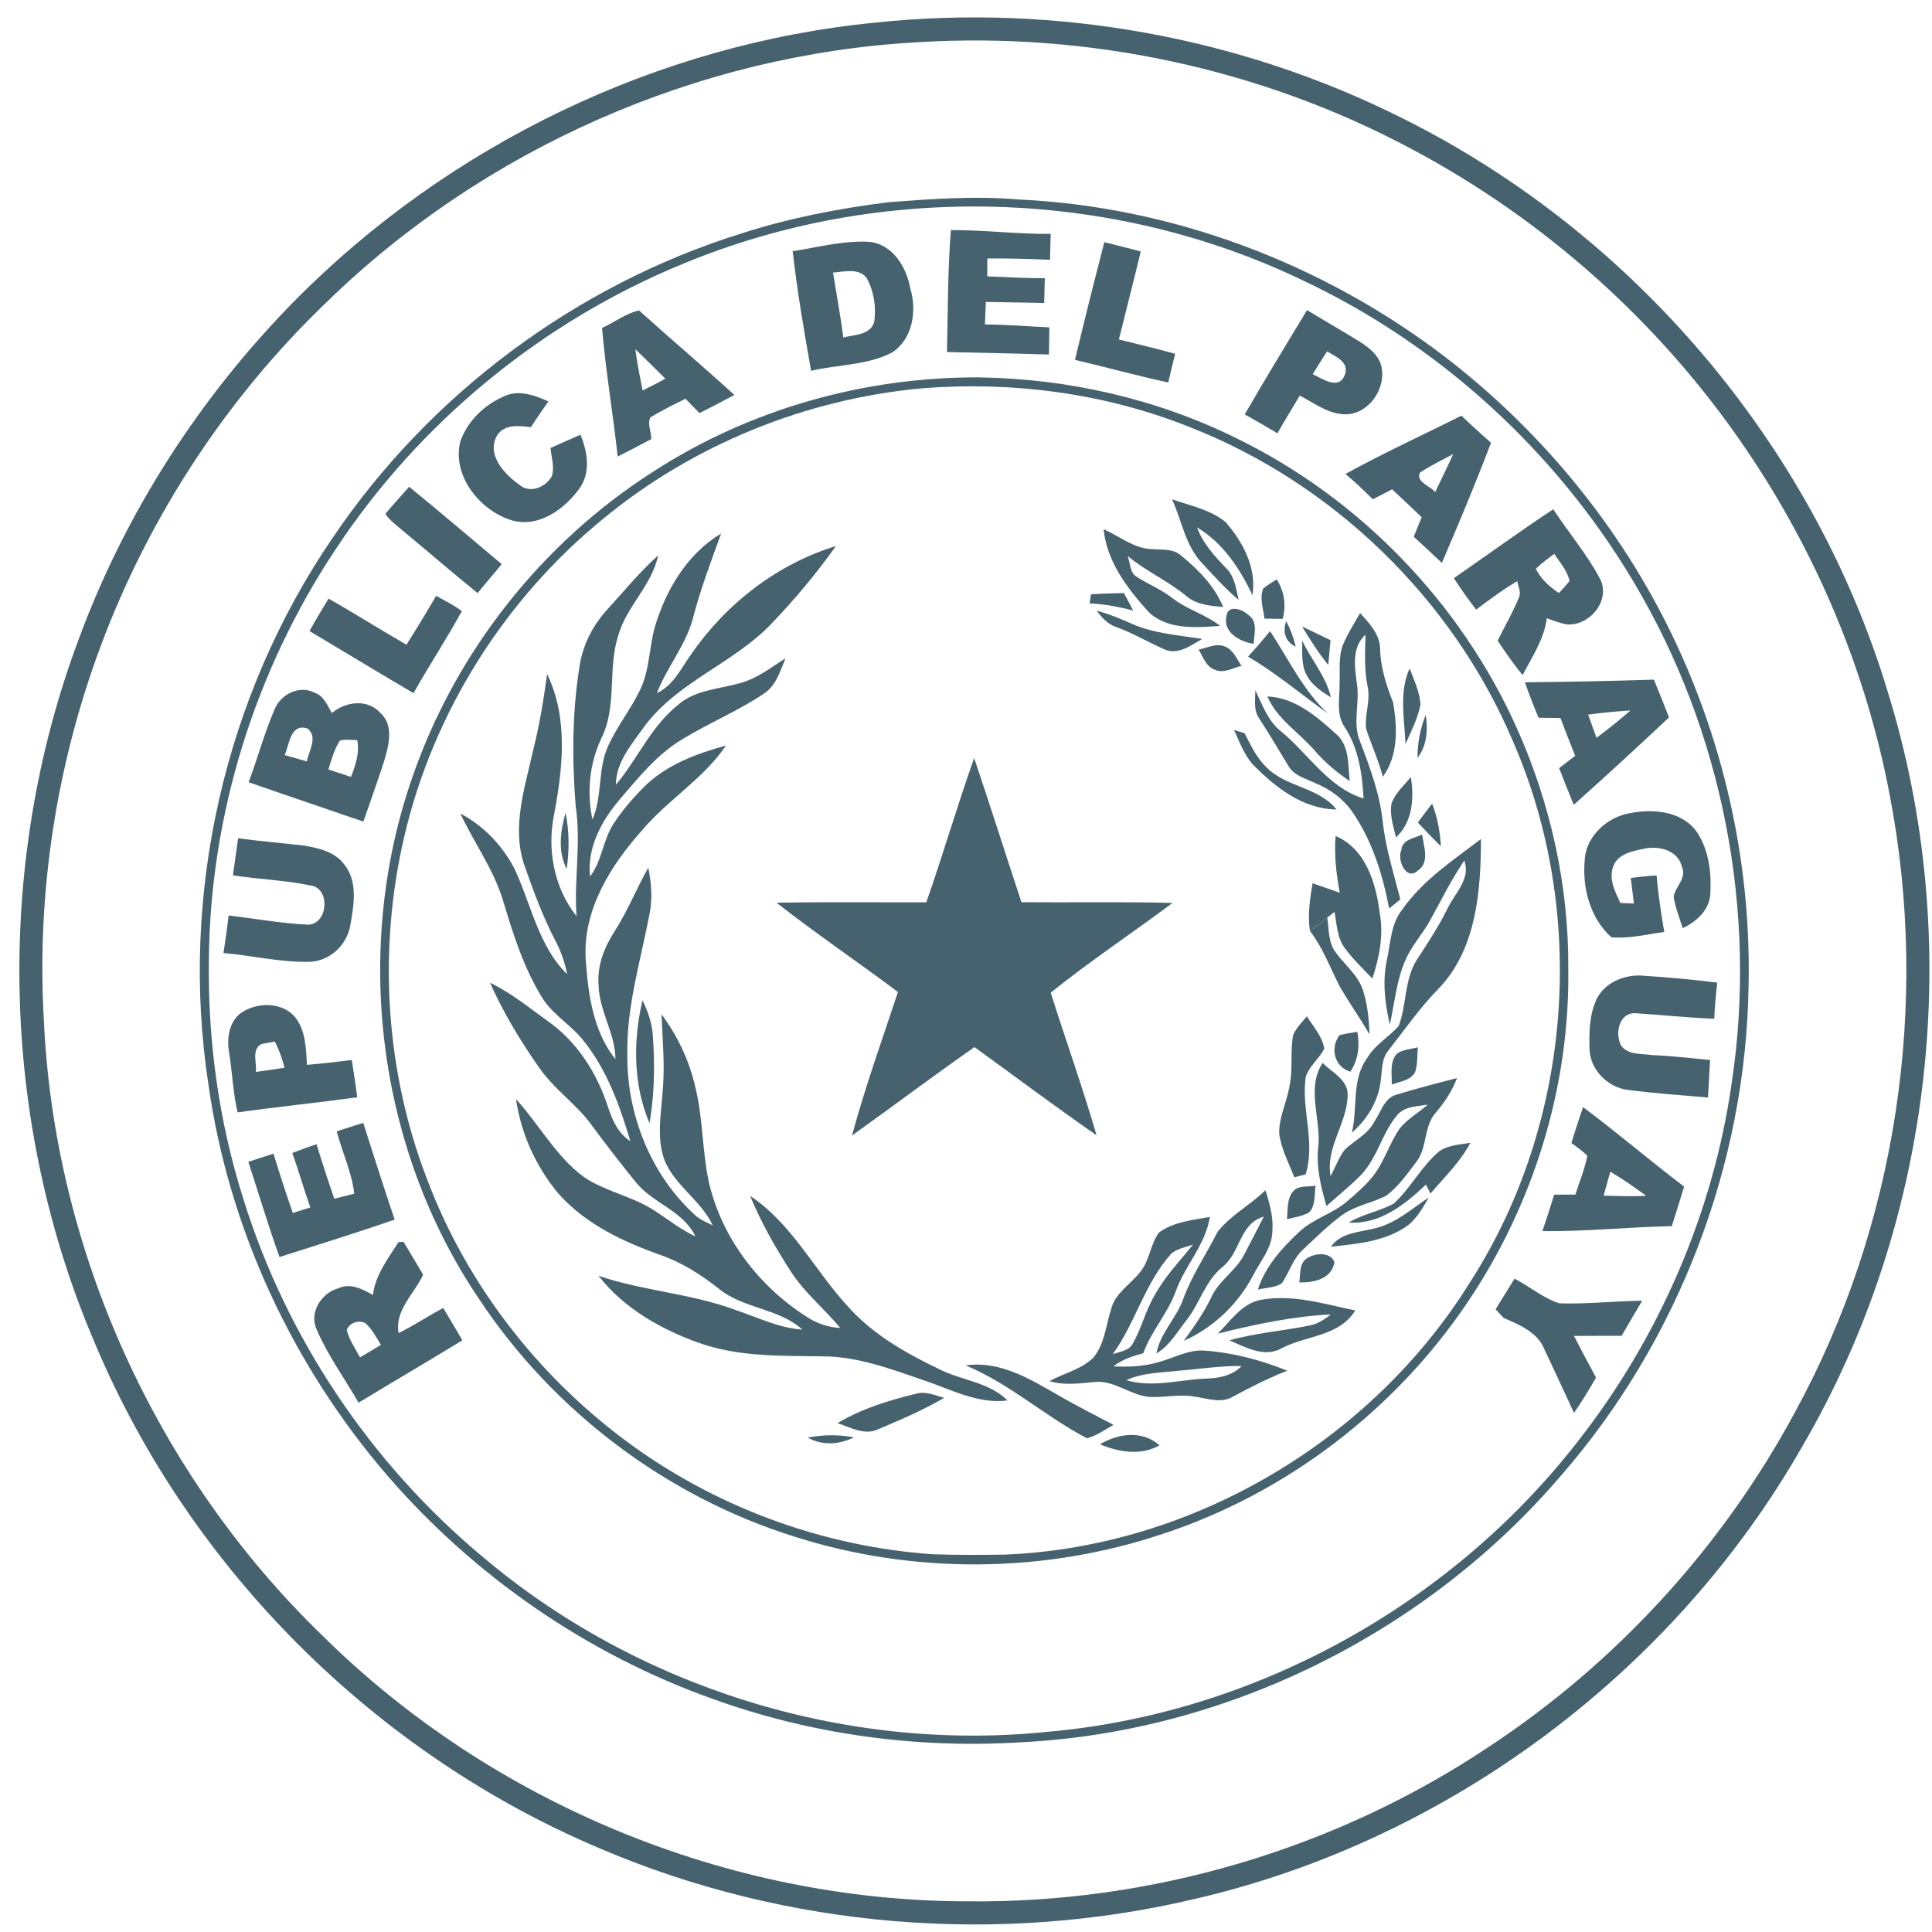 <svg width="92" height="92" viewBox="0 0 92 92" fill="none" xmlns="http://www.w3.org/2000/svg">
<path fill-rule="evenodd" clip-rule="evenodd" d="M41.686 1.076C50.279 0.17 59.118 1.767 66.837 5.659C77.778 11.121 86.332 21.177 89.877 32.891C93.575 44.759 92.1 58.133 85.825 68.875C79.699 79.608 69.001 87.61 56.961 90.41C47.59 92.643 37.511 91.826 28.641 88.052C17.943 83.56 9.122 74.8 4.584 64.118C0.017 53.571 -0.289 41.262 3.727 30.496C5.949 24.438 9.521 18.901 14.045 14.308C21.377 6.899 31.301 2.091 41.686 1.076ZM43.694 2.012C33.232 2.585 23.047 7.085 15.546 14.395C10.789 18.954 7.092 24.607 4.79 30.778C2.685 36.432 1.741 42.519 2.087 48.544C2.574 59.519 7.434 70.211 15.32 77.853C23.395 85.861 34.674 90.53 46.05 90.538C54.833 90.647 63.633 88.046 70.934 83.157C76.982 79.164 82.02 73.657 85.459 67.276C90.321 58.398 91.901 47.815 89.991 37.885C88.871 31.943 86.474 26.252 83.058 21.264C79.028 15.36 73.543 10.459 67.233 7.104C60.058 3.26 51.808 1.508 43.694 2.012ZM59.272 19.732C60.239 18.065 61.24 16.416 62.24 14.766C63.075 15.275 63.922 15.759 64.752 16.273C65.231 16.577 65.751 16.989 65.804 17.599C65.954 18.664 65.03 19.848 63.904 19.72C63.156 19.655 62.542 19.166 61.892 18.84C61.538 19.436 61.172 20.028 60.832 20.633C60.314 20.33 59.797 20.023 59.272 19.732ZM63.193 16.732C62.959 17.09 62.737 17.455 62.51 17.817C62.962 18.034 63.742 18.587 64.027 17.874C64.293 17.26 63.612 16.98 63.193 16.732ZM24.046 18.853C24.732 18.551 25.474 18.832 26.114 19.114C25.831 19.519 25.549 19.924 25.282 20.342C24.716 20.277 24.035 20.178 23.671 20.733C23.15 21.649 24.013 22.575 24.72 23.075C25.221 23.525 25.989 23.207 26.279 22.672C26.418 22.234 26.256 21.776 26.213 21.334C26.688 21.122 27.162 20.909 27.64 20.702C27.976 21.49 28.13 22.473 27.622 23.223C26.884 24.26 25.589 25.204 24.26 24.742C22.796 24.24 21.517 22.617 21.922 21.018C22.265 20.036 23.095 19.248 24.046 18.853ZM64.072 22.57C65.873 21.572 67.751 20.721 69.589 19.794C70.051 20.234 70.521 20.666 71.001 21.081C70.274 23.01 69.469 24.91 68.661 26.805C68.217 26.385 67.772 25.97 67.322 25.559C67.443 25.247 67.573 24.939 67.701 24.631C67.235 24.181 66.758 23.745 66.29 23.3C65.984 23.462 65.679 23.622 65.369 23.774C64.953 23.356 64.522 22.951 64.072 22.57ZM67.614 22.506C67.409 22.953 68.102 23.136 68.343 23.429C68.627 22.828 68.928 22.234 69.198 21.626C68.663 21.908 68.12 22.175 67.614 22.506ZM18.352 24.469C18.717 24.027 19.107 23.61 19.485 23.18C20.97 24.392 22.427 25.636 23.893 26.866C23.509 27.323 23.122 27.779 22.743 28.244C21.448 27.192 20.186 26.098 18.9 25.036C18.701 24.864 18.492 24.696 18.352 24.469ZM69.233 27.53C70.811 26.44 72.363 25.308 73.965 24.25C74.688 25.36 75.562 26.375 76.184 27.548C76.727 28.578 75.705 29.808 74.624 29.735C74.287 29.678 73.971 29.554 73.657 29.438C73.532 30.436 72.958 31.274 72.508 32.145C72.073 31.628 71.694 31.069 71.317 30.51C71.655 29.816 72.052 29.147 72.338 28.43C72.444 28.18 72.285 27.921 72.251 27.674C71.564 28.075 70.928 28.555 70.292 29.029C69.915 28.547 69.563 28.044 69.233 27.53ZM73.134 27.085C73.373 27.573 73.787 27.939 74.23 28.241C74.413 28.059 74.583 27.866 74.741 27.662C74.63 27.169 74.283 26.787 74.014 26.377C73.71 26.598 73.402 26.819 73.134 27.085ZM20.766 28.375C21.181 28.602 21.61 28.814 21.993 29.098C21.27 30.425 20.433 31.688 19.692 33.007C18.035 32.034 16.389 31.037 14.74 30.05C15.024 29.524 15.338 29.015 15.646 28.505C16.896 29.213 18.109 29.986 19.355 30.701C19.84 29.935 20.312 29.159 20.766 28.375ZM72.616 32.49C74.664 32.471 76.71 32.429 78.758 32.364C79.002 32.962 79.247 33.56 79.474 34.166C77.977 35.568 76.471 36.963 74.938 38.325C74.701 37.743 74.472 37.16 74.243 36.578C74.496 36.38 74.751 36.185 75.008 35.991C74.775 35.391 74.531 34.798 74.311 34.194C73.961 34.188 73.613 34.185 73.264 34.177C73.033 33.62 72.808 33.061 72.616 32.49ZM75.624 34.029C75.754 34.398 75.888 34.765 76.024 35.132C76.579 34.722 77.117 34.291 77.636 33.833C76.964 33.873 76.293 33.938 75.624 34.029ZM13.079 33.772C13.369 33.057 14.256 32.612 14.973 32.984C15.419 33.124 15.587 33.592 15.802 33.956C16.452 33.41 17.481 33.262 18.103 33.938C18.796 34.565 18.498 35.543 18.271 36.313C17.964 37.255 17.625 38.187 17.305 39.123C16.675 38.91 16.045 38.698 15.415 38.477C14.223 38.072 13.032 37.663 11.841 37.249C12.273 36.096 12.589 34.901 13.079 33.772ZM13.557 35.956C13.907 36.056 14.258 36.157 14.611 36.256C14.702 35.752 15.162 35.1 14.637 34.688C13.828 34.435 13.786 35.436 13.557 35.956ZM16.183 35.267C15.917 35.687 15.784 36.169 15.639 36.641C15.996 36.761 16.353 36.882 16.714 36.998C16.928 36.439 17.133 35.853 17.009 35.245C16.736 35.241 16.452 35.191 16.183 35.267ZM75.383 52.718C77.016 53.942 78.57 55.268 80.195 56.506C80.009 57.137 79.806 57.762 79.608 58.389C77.553 58.425 75.505 58.654 73.449 58.623C73.637 58.046 73.834 57.473 74.005 56.891C74.342 56.887 74.68 56.883 75.018 56.885C75.211 56.271 75.462 55.674 75.588 55.04C75.365 54.8 75.087 54.626 74.83 54.429C75 53.856 75.193 53.287 75.383 52.718ZM76.68 55.795C76.575 56.174 76.471 56.555 76.364 56.936C77.038 56.95 77.713 56.982 78.388 56.942C77.833 56.537 77.272 56.139 76.68 55.795ZM16.035 53.874C16.454 53.737 16.874 53.601 17.297 53.471C17.787 55.009 18.278 56.547 18.794 58.077C16.979 58.705 15.141 59.274 13.31 59.859C12.773 58.362 12.319 56.839 11.826 55.327C12.224 55.191 12.623 55.064 13.024 54.938C13.31 55.884 13.622 56.825 13.942 57.761C14.219 57.671 14.499 57.582 14.777 57.497C14.475 56.638 14.227 55.761 13.919 54.904C14.3 54.754 14.685 54.618 15.073 54.487C15.34 55.355 15.62 56.223 15.919 57.082C16.235 57.003 16.554 56.924 16.87 56.843C16.75 55.813 16.294 54.869 16.035 53.874ZM18.976 59.148C19.035 59.146 19.153 59.138 19.212 59.134C19.536 59.649 19.833 60.18 20.149 60.698C19.735 61.608 18.778 62.398 18.983 63.48C19.71 63.117 20.389 62.668 21.106 62.285C21.406 62.801 21.724 63.306 22.016 63.826C20.374 64.828 18.717 65.798 17.074 66.794C16.408 65.634 15.605 64.538 15.076 63.304C14.706 62.51 15.307 61.559 16.11 61.349C16.679 61.075 17.265 61.387 17.761 61.665C17.87 60.712 18.48 59.934 18.976 59.148ZM16.511 63.328C16.627 63.804 16.916 64.209 17.143 64.637C17.48 64.442 17.81 64.242 18.138 64.041C17.915 63.677 17.716 63.283 17.39 63.002C17.06 62.85 16.651 62.986 16.511 63.328ZM72.121 60.887C72.841 61.259 73.479 61.815 74.255 62.064C75.57 62.108 76.885 61.953 78.202 61.94C77.871 62.495 77.539 63.049 77.221 63.609C76.463 63.612 75.708 63.609 74.952 63.616C75.298 64.278 75.642 64.943 76.001 65.599C75.669 66.171 75.333 66.742 74.95 67.281C74.484 66.252 73.998 65.232 73.523 64.209C73.187 63.421 72.332 63.077 71.601 62.757C71.503 62.656 71.313 62.449 71.218 62.348C71.522 61.863 71.818 61.373 72.121 60.887Z" fill="#47626F"/>
<path fill-rule="evenodd" clip-rule="evenodd" d="M42.3 9.63C44.356 9.474 46.425 9.32 48.485 9.498C55.785 9.833 62.931 12.519 68.737 16.938C73.195 20.346 76.888 24.756 79.398 29.779C82.044 35.071 83.394 41.007 83.266 46.923C83.145 55.45 79.909 63.891 74.295 70.312C67.917 77.747 58.445 82.474 48.651 82.964C43.675 83.28 38.633 82.597 33.94 80.9C27.969 78.777 22.588 75.057 18.447 70.267C13.931 65.022 10.888 58.496 9.924 51.634C8.54 42.628 10.695 33.14 15.838 25.615C20.449 18.78 27.423 13.573 35.3 11.119C37.575 10.384 39.929 9.928 42.3 9.63ZM32.575 12.541C25.844 15.289 19.977 20.099 15.975 26.167C12.148 31.93 9.999 38.8 9.946 45.724C9.893 49.565 10.424 53.417 11.585 57.082C13.633 63.685 17.635 69.663 22.937 74.094C30.291 80.338 40.213 83.444 49.812 82.474C59.679 81.627 69.045 76.465 75.12 68.656C78.989 63.723 81.577 57.779 82.463 51.569C83.694 43.402 82.036 34.834 77.806 27.735C74.117 21.515 68.551 16.409 61.999 13.333C52.878 8.958 41.919 8.676 32.575 12.541Z" fill="#47626F"/>
<path fill-rule="evenodd" clip-rule="evenodd" d="M45.28 10.957C46.866 10.949 48.442 11.151 50.031 11.137C50.019 11.549 50.009 11.96 50.001 12.371C49.006 12.325 48.011 12.3 47.016 12.309C47.014 12.592 47.012 12.876 47.012 13.159C47.924 13.194 48.838 13.253 49.752 13.247C49.743 13.639 49.735 14.033 49.723 14.426C48.797 14.415 47.871 14.389 46.946 14.377C46.929 14.734 46.913 15.092 46.901 15.451C47.926 15.453 48.945 15.544 49.97 15.589C49.962 16.018 49.956 16.45 49.95 16.881C48.331 16.837 46.712 16.794 45.094 16.764C45.14 14.826 45.126 12.886 45.28 10.957Z" fill="#47626F"/>
<path fill-rule="evenodd" clip-rule="evenodd" d="M37.747 11.962C38.948 11.776 40.151 11.449 41.375 11.514C42.496 11.613 43.172 12.72 43.347 13.737C43.671 14.796 43.464 16.152 42.476 16.788C41.284 17.406 39.903 17.351 38.624 17.659C38.289 15.769 37.962 13.872 37.747 11.962ZM39.668 12.979C39.834 14.01 40.022 15.037 40.16 16.073C40.693 15.927 41.474 15.963 41.635 15.299C41.73 14.591 41.608 13.844 41.258 13.22C40.865 12.746 40.194 12.946 39.668 12.979ZM51.191 17.136C51.633 15.262 52.105 13.396 52.588 11.533C53.165 11.68 53.746 11.816 54.32 11.978C53.987 13.378 53.623 14.77 53.28 16.166C54.176 16.389 55.073 16.598 55.959 16.849C55.849 17.305 55.732 17.757 55.631 18.214C54.142 17.892 52.672 17.485 51.191 17.136ZM28.668 15.617C29.26 15.351 29.795 14.926 30.429 14.782C31.93 16.137 33.476 17.445 34.971 18.808C34.42 19.102 33.865 19.391 33.308 19.673C33.087 19.444 32.864 19.217 32.643 18.988C32.078 19.27 31.506 19.544 30.971 19.878C30.814 20.189 31.018 20.573 31.018 20.909C30.483 21.186 29.951 21.47 29.414 21.741C29.191 19.697 28.844 17.667 28.668 15.617ZM30.259 16.632C30.332 17.292 30.475 17.941 30.601 18.593C30.968 18.415 31.331 18.23 31.683 18.03C31.209 17.562 30.739 17.092 30.259 16.632ZM77.372 38.776C78.567 38.483 80.103 38.551 80.847 39.686C81.398 40.559 81.509 41.639 81.438 42.648C81.355 43.382 80.76 43.9 80.129 44.2C79.973 43.7 79.775 43.208 79.696 42.687C79.795 42.206 80.336 41.799 80.089 41.273C79.913 40.489 78.989 40.261 78.3 40.412C77.739 40.529 77.019 40.659 76.811 41.283C76.602 41.883 76.914 42.466 77.161 42.998C77.376 43.007 77.589 43.017 77.805 43.025C77.755 42.62 77.702 42.215 77.655 41.809C78.065 41.753 78.476 41.712 78.887 41.688C78.958 42.591 79.1 43.485 79.25 44.378C78.415 44.494 77.575 44.707 76.729 44.632C75.741 43.738 75.354 42.342 75.457 41.041C75.469 39.958 76.359 39.048 77.372 38.776ZM11.339 39.919C12.383 40.057 13.43 40.146 14.476 40.266C15.165 40.381 15.92 40.553 16.372 41.137C17.061 41.953 16.85 43.118 16.676 44.083C16.51 45.041 15.645 45.813 14.66 45.803C13.309 45.817 11.984 45.503 10.643 45.381C10.734 44.785 10.817 44.19 10.888 43.593C12.146 43.742 13.396 43.971 14.66 44.032C15.637 44.028 15.752 42.249 14.759 42.162C13.552 41.907 12.312 41.874 11.092 41.682C11.167 41.092 11.262 40.507 11.339 39.919ZM76.039 47.553C76.454 46.757 77.396 46.384 78.263 46.463C79.436 46.54 80.608 46.644 81.774 46.793C81.711 47.365 81.653 47.938 81.631 48.514C80.367 48.459 79.106 48.329 77.846 48.246C77.072 48.256 76.9 49.237 77.198 49.796C77.538 50.252 78.172 50.165 78.672 50.242C79.597 50.278 80.512 50.39 81.432 50.477C81.402 51.07 81.367 51.666 81.333 52.262C80.044 52.152 78.752 52.065 77.467 51.893C76.531 51.76 75.71 50.91 75.692 49.95C75.666 49.144 75.686 48.295 76.039 47.553ZM11.483 48.228C12.227 47.731 13.355 47.697 14.002 48.376C14.561 49.014 14.567 49.909 14.62 50.708C15.335 50.647 16.044 50.56 16.755 50.477C16.834 51.068 16.943 51.658 17.009 52.252C15.112 52.513 13.21 52.705 11.313 52.971C11.092 52.023 11.062 51.048 10.906 50.092C10.792 49.433 10.912 48.648 11.483 48.228ZM12.182 51.044C12.64 50.983 13.094 50.914 13.55 50.845C13.438 50.414 13.293 49.991 13.082 49.597C12.924 49.628 12.605 49.689 12.445 49.717C11.959 49.984 12.243 50.605 12.182 51.044Z" fill="#47626F"/>
<path fill-rule="evenodd" clip-rule="evenodd" d="M31.106 22.459C35.703 19.477 41.189 17.937 46.662 17.971C50.847 18.036 55.031 18.983 58.795 20.828C64.709 23.686 69.554 28.687 72.236 34.684C73.837 38.264 74.706 42.187 74.68 46.113C74.763 51.739 73.026 57.36 69.882 62.017C66.425 67.153 61.241 71.118 55.353 73.047C49.708 74.939 43.466 74.978 37.798 73.162C31.707 71.248 26.334 67.178 22.811 61.855C17.945 54.663 16.783 45.171 19.645 36.986C21.701 31.043 25.804 25.843 31.106 22.459ZM43.912 18.49C38.377 18.998 33.002 21.17 28.711 24.714C24.024 28.541 20.631 33.93 19.253 39.826C17.979 45.272 18.352 51.111 20.402 56.322C22.262 61.168 25.56 65.429 29.706 68.539C33.954 71.728 39.133 73.649 44.428 74.013C45.58 74.052 46.732 74.046 47.883 74.028C56.814 73.655 65.359 68.586 70.046 60.988C74.872 53.441 75.62 43.503 72.046 35.3C69.167 28.509 63.461 22.982 56.587 20.311C52.577 18.719 48.203 18.152 43.912 18.49Z" fill="#47626F"/>
<path fill-rule="evenodd" clip-rule="evenodd" d="M55.81 23.776C56.68 24.084 57.648 24.264 58.372 24.872C59.192 25.824 59.847 27.038 59.64 28.34C59.042 27.076 58.232 25.844 57.004 25.117C57.284 25.889 57.845 26.491 58.402 27.07C58.799 27.467 58.864 28.047 58.981 28.567C58.351 28.033 57.8 27.419 57.239 26.815C56.441 25.982 56.281 24.789 55.81 23.776Z" fill="#47626F"/>
<path fill-rule="evenodd" clip-rule="evenodd" d="M52.553 25.202C53.319 25.532 54.011 26.142 54.883 26.148C55.327 26.189 55.835 26.12 56.206 26.425C57.042 27.1 57.829 27.895 58.248 28.905C57.638 28.847 56.977 28.802 56.491 28.383C55.62 27.659 54.569 27.204 53.701 26.476C53.827 26.813 53.791 27.277 54.143 27.477C54.684 27.823 55.292 28.067 55.804 28.464C56.508 29.019 57.399 29.252 58.104 29.805C56.961 29.886 55.61 30.004 54.704 29.151C53.691 28.029 52.713 26.762 52.553 25.202Z" fill="#47626F"/>
<path fill-rule="evenodd" clip-rule="evenodd" d="M31.189 29.835C31.716 28.071 32.731 26.373 34.34 25.403C33.857 26.736 33.355 28.063 32.998 29.438C32.656 30.733 31.756 31.768 31.28 33.006C32.066 32.64 32.435 31.823 32.915 31.152C34.572 28.752 37.002 26.861 39.806 26.003C38.876 27.309 37.844 28.545 36.734 29.702C34.929 31.594 32.264 32.459 30.684 34.593C30.095 35.431 29.329 36.282 29.329 37.368C30.362 36.139 31.004 34.587 32.287 33.566C33.124 32.828 34.293 32.816 35.312 32.508C36.09 32.283 36.732 31.774 37.405 31.345C37.154 31.941 36.965 32.636 36.396 33.016C35.16 33.853 33.77 34.421 32.5 35.197C31.294 35.914 30.404 37.026 29.503 38.077C28.642 39.091 27.949 40.365 28.099 41.737C28.671 40.989 28.711 39.994 29.224 39.216C29.645 38.57 30.155 37.986 30.699 37.441C31.75 36.41 33.174 35.885 34.57 35.502C33.496 37.093 31.795 38.085 30.571 39.542C29.065 41.23 27.745 43.339 27.892 45.689C28.006 47.334 28.241 49.111 29.307 50.44C29.303 49.207 28.523 48.133 28.504 46.899C28.427 45.977 28.784 45.094 29.276 44.334C29.89 43.373 30.311 42.31 30.871 41.317C31.018 42.047 31.079 42.802 30.927 43.535C30.512 45.732 29.835 47.908 29.874 50.165C29.829 53.066 31 56.004 33.186 57.941C33.418 58.111 33.683 58.224 33.94 58.352C33.387 57.16 32.141 56.47 31.643 55.248C31.254 54.181 31.483 53.032 31.558 51.931C31.667 50.722 31.547 49.51 31.501 48.301C32.271 49.33 32.826 50.515 33.111 51.77C33.474 53.228 33.434 54.748 33.739 56.216C34.327 58.883 36.096 61.213 38.375 62.679C38.861 63.01 39.427 63.206 40.014 63.237C39.258 62.323 38.318 61.568 37.67 60.565C36.926 59.414 36.242 58.218 35.721 56.948C37.699 58.259 38.768 60.451 40.332 62.163C41.53 63.535 43.146 64.446 44.769 65.22C45.825 65.743 47.109 65.822 47.979 66.689C46.583 66.867 45.322 66.179 44.046 65.747C42.466 65.208 40.869 64.592 39.175 64.588C37.206 64.56 35.184 64.618 33.3 63.954C31.476 63.304 29.708 62.301 28.502 60.753C30.637 61.478 32.923 61.594 35.038 62.384C36.082 62.732 37.09 63.243 38.207 63.312C37.077 62.291 35.407 62.325 34.236 61.373C33.385 60.7 32.461 60.109 31.43 59.754C29.653 59.122 27.87 58.281 26.598 56.844C25.526 55.566 24.811 53.992 24.572 52.341C25.676 53.55 26.464 55.056 27.799 56.046C28.816 56.735 30.069 56.952 31.104 57.608C31.773 58.034 32.392 58.543 33.116 58.877C32.522 57.629 31.045 57.298 30.238 56.247C29.542 55.384 28.859 54.511 28.203 53.617C27.481 52.596 26.405 51.893 25.692 50.866C24.789 49.583 23.972 48.228 23.334 46.796C24.335 47.278 25.2 47.987 26.097 48.633C27.481 49.608 28.433 51.105 28.948 52.701C29.151 53.333 29.432 53.968 30.016 54.34C29.515 52.661 28.907 50.951 27.795 49.569C27.236 48.844 26.407 48.376 25.887 47.618C24.961 46.165 24.442 44.51 23.95 42.873C23.502 41.39 22.574 40.13 21.922 38.742C23.022 39.311 23.911 40.252 24.487 41.343C25.289 43.031 25.627 45.037 27.005 46.389C26.9 45.843 26.719 45.316 26.462 44.826C25.838 43.639 25.382 42.375 24.939 41.113C24.377 39.337 24.995 37.5 25.38 35.757C25.688 34.554 25.883 33.328 26.053 32.099C27.068 34.189 26.8 36.584 26.385 38.791C26.041 40.458 26.385 42.283 27.455 43.629C27.327 41.89 27.678 40.148 27.416 38.416C27.238 36.196 27.24 33.941 27.597 31.734C27.746 30.709 28.239 29.758 28.94 28.999C29.728 28.14 30.468 27.228 31.339 26.448C31.041 27.883 29.827 28.879 29.436 30.275C28.928 31.868 29.4 33.643 28.63 35.17C28.069 36.365 27.937 37.737 28.212 39.026C28.697 37.905 28.45 36.621 28.964 35.513C29.396 34.564 30.06 33.746 30.504 32.804C30.939 31.87 30.911 30.814 31.189 29.835Z" fill="#47626F"/>
<path fill-rule="evenodd" clip-rule="evenodd" d="M60.15 28.029C60.348 27.86 60.576 27.731 60.796 27.591C61.157 28.16 61.258 28.819 61.078 29.469C60.788 29.465 60.501 29.461 60.215 29.459C60.156 28.989 59.972 28.49 60.15 28.029Z" fill="#47626F"/>
<path fill-rule="evenodd" clip-rule="evenodd" d="M51.954 28.296C52.475 28.267 52.997 28.251 53.522 28.241C53.666 28.519 53.814 28.796 53.962 29.074C53.281 28.894 52.588 28.766 51.885 28.734C51.903 28.624 51.937 28.405 51.954 28.296Z" fill="#47626F"/>
<path fill-rule="evenodd" clip-rule="evenodd" d="M52.227 29.086C52.81 29.23 53.361 29.469 53.91 29.71C54.964 30.174 56.127 30.247 57.249 30.425C56.7 30.735 56.074 31.228 55.418 30.907C54.658 30.575 53.943 30.142 53.159 29.86C52.755 29.732 52.47 29.416 52.227 29.086Z" fill="#47626F"/>
<path fill-rule="evenodd" clip-rule="evenodd" d="M58.407 29.313C58.488 28.774 59.173 29.02 59.434 29.274C59.912 29.587 59.726 30.192 59.694 30.658C59.033 30.555 58.209 30.107 58.407 29.313Z" fill="#47626F"/>
<path fill-rule="evenodd" clip-rule="evenodd" d="M64.768 29.195C65.21 29.686 65.72 30.211 65.72 30.92C65.745 31.805 66.018 32.64 66.34 33.456C66.539 34.643 66.594 35.967 65.85 36.992C65.647 36.202 65.295 35.464 65.05 34.69C64.981 34.02 65.273 33.353 65.123 32.682C64.953 31.87 65.009 31.041 65.022 30.221C64.347 30.847 64.513 31.783 64.619 32.595C64.754 33.494 64.398 34.437 64.762 35.304C65.232 36.532 65.696 37.784 65.842 39.099C65.978 40.371 66.367 41.591 66.683 42.825C66.507 42.971 66.329 43.114 66.152 43.26C65.84 41.651 65.348 40.041 64.408 38.679C63.972 38.043 63.33 37.569 62.615 37.285C62.171 37.071 61.628 36.941 61.361 36.487C60.898 35.723 60.447 34.958 59.96 34.21C59.681 33.817 59.778 33.319 59.778 32.871C60.112 33.557 60.372 34.322 60.986 34.816C62.3 35.883 63.235 37.498 64.932 38.025C64.868 36.846 64.692 35.624 64.029 34.619C63.607 34.003 63.804 33.236 63.788 32.54C63.82 31.902 63.715 31.228 63.984 30.626C64.203 30.128 64.495 29.666 64.768 29.195Z" fill="#47626F"/>
<path fill-rule="evenodd" clip-rule="evenodd" d="M61.246 29.578C61.451 29.963 61.602 30.37 61.702 30.796C61.193 30.551 61.074 30.089 61.246 29.578Z" fill="#47626F"/>
<path fill-rule="evenodd" clip-rule="evenodd" d="M62.006 29.835C62.46 30.046 62.907 30.267 63.358 30.488C63.325 30.881 63.289 31.272 63.25 31.665C62.784 31.091 62.387 30.466 62.006 29.835Z" fill="#47626F"/>
<path fill-rule="evenodd" clip-rule="evenodd" d="M59.432 31.266C59.793 30.873 60.143 30.47 60.479 30.054C61.361 31.389 62.047 32.868 63.235 33.979C61.971 33.069 60.773 32.062 59.432 31.266Z" fill="#47626F"/>
<path fill-rule="evenodd" clip-rule="evenodd" d="M62.006 30.5C62.438 31.418 63.145 32.204 63.377 33.209C62.94 32.928 62.468 32.636 62.224 32.154C61.947 31.649 62.026 31.053 62.006 30.5Z" fill="#47626F"/>
<path fill-rule="evenodd" clip-rule="evenodd" d="M57.08 30.934C57.481 30.855 57.907 30.614 58.316 30.782C58.725 30.932 58.888 31.378 59.121 31.708C58.713 31.797 58.283 32.085 57.866 31.896C57.433 31.758 57.289 31.287 57.08 30.934Z" fill="#47626F"/>
<path fill-rule="evenodd" clip-rule="evenodd" d="M67.125 31.829C67.336 32.388 67.607 32.946 67.642 33.551C67.514 34.214 67.196 34.822 66.928 35.436C66.882 34.238 66.608 32.968 67.125 31.829Z" fill="#47626F"/>
<path fill-rule="evenodd" clip-rule="evenodd" d="M60.35 33.164C61.687 33.221 62.714 34.135 63.656 34.982C64.27 35.543 64.189 36.443 64.272 37.196C63.678 36.793 63.123 36.335 62.651 35.794C61.9 34.901 60.828 34.273 60.35 33.164Z" fill="#47626F"/>
<path fill-rule="evenodd" clip-rule="evenodd" d="M67.5 36.092C67.5 35.389 67.627 34.69 67.893 34.04C68.002 34.753 67.954 35.498 67.5 36.092Z" fill="#47626F"/>
<path fill-rule="evenodd" clip-rule="evenodd" d="M58.766 34.761C58.891 34.799 59.142 34.876 59.268 34.917C59.552 35.484 59.834 36.072 60.293 36.523C61.227 37.496 62.785 37.47 63.644 38.547C62.024 38.527 60.709 37.476 59.631 36.374C59.232 35.903 59.017 35.314 58.766 34.761Z" fill="#47626F"/>
<path fill-rule="evenodd" clip-rule="evenodd" d="M66.272 38.23C66.463 37.75 66.856 37.393 67.186 37.008C67.34 38.017 67.271 39.137 66.477 39.879C66.353 39.342 66.154 38.785 66.272 38.23Z" fill="#47626F"/>
<path fill-rule="evenodd" clip-rule="evenodd" d="M67.516 39.167C67.738 38.863 67.965 38.564 68.198 38.268C68.443 38.916 68.579 39.601 68.612 40.296C68.235 39.929 67.874 39.548 67.516 39.167Z" fill="#47626F"/>
<path fill-rule="evenodd" clip-rule="evenodd" d="M26.985 41.378C26.556 40.559 26.682 39.571 26.933 38.706C27.111 39.587 27.113 40.491 26.985 41.378Z" fill="#47626F"/>
<path fill-rule="evenodd" clip-rule="evenodd" d="M46.388 36.098C47.161 38.379 47.883 40.677 48.641 42.962C51.039 42.983 53.438 42.934 55.835 42.997C53.912 44.435 51.904 45.768 50.032 47.27C50.754 49.537 51.552 51.78 52.218 54.063C50.255 52.7 48.339 51.265 46.404 49.861C44.439 51.237 42.52 52.677 40.571 54.073C41.197 51.766 42.007 49.508 42.759 47.239C40.846 45.801 38.861 44.464 36.978 42.987C39.355 42.944 41.734 42.975 44.11 42.967C44.908 40.691 45.581 38.371 46.388 36.098Z" fill="#47626F"/>
<path fill-rule="evenodd" clip-rule="evenodd" d="M66.729 40.48C66.769 39.972 67.353 39.913 67.721 39.741C67.788 40.296 68.1 41.062 67.519 41.451C66.974 41.98 66.511 40.949 66.729 40.48Z" fill="#47626F"/>
<path fill-rule="evenodd" clip-rule="evenodd" d="M63.6 39.81C65.036 40.416 65.525 42.062 65.701 43.479C65.895 44.532 65.681 45.596 65.35 46.599C64.901 46.125 64.42 45.675 64.035 45.144C63.667 44.65 63.66 44.008 63.547 43.426C63.46 43.493 63.288 43.627 63.203 43.695C62.929 43.908 62.653 44.119 62.378 44.332C62.263 43.572 62.376 42.808 62.504 42.061C62.935 42.206 63.365 42.363 63.798 42.511C63.634 41.621 63.527 40.715 63.6 39.81Z" fill="#47626F"/>
<path fill-rule="evenodd" clip-rule="evenodd" d="M66.762 43.329C67.736 41.927 69.181 40.972 70.522 39.954C70.518 42.427 70.307 45.211 68.496 47.087C67.617 47.98 66.906 49.014 66.134 49.995C65.787 50.394 65.816 50.943 65.753 51.435C65.647 52.407 65.117 53.303 64.375 53.931C64.661 52.752 64.345 51.408 65.109 50.377C65.473 49.743 66.144 49.391 66.608 48.848C66.993 47.821 66.867 46.632 67.483 45.679C67.998 44.893 68.512 44.107 68.93 43.262C69.272 42.537 70.048 41.856 69.728 40.983C69.106 41.887 68.628 42.877 68.097 43.833C67.74 44.478 67.226 45.027 66.93 45.706C66.497 46.682 66.413 47.76 66.181 48.791C65.948 47.778 65.822 46.719 66.046 45.691C66.223 44.891 66.229 44 66.762 43.329Z" fill="#47626F"/>
<path fill-rule="evenodd" clip-rule="evenodd" d="M62.379 44.332C62.655 44.119 62.93 43.909 63.203 43.696C63.287 44.261 63.244 44.901 63.619 45.373C64.049 45.955 64.656 46.429 64.895 47.132C65.122 47.817 65.189 48.54 65.215 49.257C64.769 48.488 64.257 47.76 63.805 46.994C63.347 46.096 62.999 45.136 62.379 44.332Z" fill="#47626F"/>
<path fill-rule="evenodd" clip-rule="evenodd" d="M30.595 47.632C30.859 48.169 31.055 48.743 31.09 49.344C31.189 50.724 31.165 52.118 30.929 53.484C30.145 51.646 30.145 49.553 30.595 47.632Z" fill="#47626F"/>
<path fill-rule="evenodd" clip-rule="evenodd" d="M61.581 49.273C61.735 48.939 62.002 48.677 62.233 48.394C62.533 48.891 62.969 49.346 63.062 49.938C62.819 50.412 62.355 50.754 62.181 51.265C61.948 52.823 62.659 54.379 62.171 55.925C62.037 55.957 61.768 56.026 61.634 56.06C61.37 55.376 61.004 54.711 60.915 53.976C60.896 53.208 61.269 52.505 61.397 51.76C61.583 50.941 61.425 50.094 61.581 49.273Z" fill="#47626F"/>
<path fill-rule="evenodd" clip-rule="evenodd" d="M63.782 49.298C64.06 49.217 64.347 49.182 64.635 49.136C64.759 49.798 64.68 50.465 64.301 51.034C63.535 50.803 63.331 49.908 63.782 49.298Z" fill="#47626F"/>
<path fill-rule="evenodd" clip-rule="evenodd" d="M66.523 50.175C66.805 49.965 67.186 49.965 67.516 49.871C67.485 50.262 67.51 50.67 67.388 51.048C67.176 51.459 66.661 51.496 66.274 51.648C66.292 51.157 66.156 50.574 66.523 50.175Z" fill="#47626F"/>
<path fill-rule="evenodd" clip-rule="evenodd" d="M62.775 54.61C62.92 53.279 62.184 51.834 62.982 50.617C63.434 51.077 64.226 51.431 64.173 52.185C64.137 53.512 63.116 54.644 63.361 56.006C63.586 55.591 63.744 55.137 64.028 54.756C64.502 54.298 65.158 54.008 65.458 53.386C65.762 52.955 65.91 52.306 66.469 52.136C67.429 51.839 68.404 51.587 69.379 51.338C69.151 51.96 68.779 52.507 68.351 53.005C67.786 53.664 67.974 54.648 67.444 55.329C67.01 55.903 66.587 56.512 66.003 56.942C65.318 57.294 64.522 57.41 63.892 57.872C63.237 58.356 62.656 58.936 62.06 59.491C61.572 59.927 61.4 60.581 61.041 61.11C60.703 61.324 60.276 61.318 59.897 61.408C60.249 60.318 61.029 59.444 61.852 58.674C62.535 58.022 63.497 57.795 64.196 57.165C64.597 56.826 64.992 56.476 65.328 56.073C65.904 55.378 66.141 54.483 66.647 53.745C67.018 53.281 67.551 52.987 67.993 52.598C67.51 52.687 66.937 52.671 66.574 53.054C65.814 53.911 65.606 55.123 64.808 55.953C64.291 56.478 63.709 56.936 63.164 57.432C62.901 56.512 62.664 55.572 62.775 54.61Z" fill="#47626F"/>
<path fill-rule="evenodd" clip-rule="evenodd" d="M68.542 54.819C68.972 54.523 69.517 54.509 70.016 54.418C69.54 55.337 68.782 56.052 68.119 56.835C68.064 56.727 67.957 56.514 67.902 56.409C66.897 57.363 65.696 58.32 64.219 58.218C64.892 57.815 65.684 57.683 66.368 57.315C67.187 56.569 67.685 55.53 68.542 54.819Z" fill="#47626F"/>
<path fill-rule="evenodd" clip-rule="evenodd" d="M61.55 56.767C61.798 56.417 62.284 56.537 62.648 56.458C62.578 56.883 62.665 57.4 62.335 57.736C62.012 57.919 61.638 57.969 61.283 58.056C61.338 57.625 61.265 57.13 61.55 56.767Z" fill="#47626F"/>
<path fill-rule="evenodd" clip-rule="evenodd" d="M57.992 58.64C58.622 57.86 59.54 57.376 60.257 56.681C60.472 57.321 60.644 57.988 60.587 58.67C60.557 59.448 60.014 60.058 59.678 60.722C58.962 62.092 57.785 63.221 56.371 63.849C56.847 63.188 57.323 62.524 57.675 61.788C58.031 60.98 58.853 60.52 59.248 59.74C59.558 59.138 59.876 58.539 60.182 57.935C59.023 58.261 59.066 59.653 58.225 60.322C57.398 60.98 57.141 62.047 56.509 62.854C56.061 63.415 55.7 64.074 55.066 64.451C55.246 63.49 55.994 62.797 56.328 61.902C56.742 60.747 57.441 59.73 57.992 58.64Z" fill="#47626F"/>
<path fill-rule="evenodd" clip-rule="evenodd" d="M65.551 58.472C66.499 58.224 67.241 57.552 68.039 57.021C67.733 57.546 67.427 58.111 66.902 58.449C65.859 59.13 64.581 59.237 63.375 59.367C63.882 58.66 64.791 58.682 65.551 58.472Z" fill="#47626F"/>
<path fill-rule="evenodd" clip-rule="evenodd" d="M55.188 58.692C55.886 58.182 56.786 58.099 57.614 57.949C57.404 59.282 56.419 60.269 55.982 61.509C55.601 62.556 54.815 63.391 54.44 64.444C53.938 64.572 53.435 64.736 53.024 65.062C53.733 65.105 54.45 65.069 55.137 64.872C55.886 64.681 56.594 64.244 57.392 64.317C58.735 64.416 60.052 64.767 61.298 65.271C60.414 65.62 59.57 66.045 58.735 66.493C58.164 66.853 57.499 66.59 56.894 66.507C56.19 66.375 55.483 66.552 54.781 66.523C53.855 66.469 53.093 65.723 52.145 65.808C51.423 65.871 50.688 65.987 49.978 65.769C50.66 65.392 51.466 65.214 52.045 64.673C52.608 64.015 52.661 63.101 52.92 62.307C53.115 61.574 53.816 61.17 54.264 60.609C54.744 60.062 54.766 59.272 55.188 58.692ZM55.787 59.685C54.521 61.077 54.077 62.976 52.987 64.487C53.322 64.357 53.767 64.329 53.946 63.971C54.359 63.251 54.545 62.428 54.965 61.713C55.447 60.805 56.174 60.068 56.808 59.268C56.462 59.385 56.081 59.454 55.787 59.685ZM56.093 65.277C55.267 65.368 54.406 65.366 53.636 65.723C54.894 66.098 56.18 65.692 57.453 65.646C58.062 65.631 58.689 65.5 59.128 65.046C58.111 65.04 57.104 65.188 56.093 65.277Z" fill="#47626F"/>
<path fill-rule="evenodd" clip-rule="evenodd" d="M62.27 59.898C62.649 59.665 63.352 59.608 63.547 60.102C63.411 60.915 62.558 61.079 61.869 61.069C61.934 60.666 61.851 60.137 62.27 59.898Z" fill="#47626F"/>
<path fill-rule="evenodd" clip-rule="evenodd" d="M57.986 63.506C58.603 62.903 59.133 62.07 60.037 61.898C61.554 61.614 63.062 62.1 64.534 62.402C63.789 63.634 62.231 63.586 61.07 64.183C60.235 64.68 59.326 64.163 58.541 63.825C59.767 63.478 61.044 63.383 62.289 63.133C62.699 63.073 63.051 62.846 63.371 62.595C61.552 62.679 59.751 63.069 57.986 63.506Z" fill="#47626F"/>
<path fill-rule="evenodd" clip-rule="evenodd" d="M45.982 65.02C47.668 64.778 49.143 65.727 50.537 66.523C51.353 66.987 52.19 67.412 53.023 67.85C52.614 68.083 52.221 68.371 51.758 68.488C49.765 67.447 48.075 65.883 45.982 65.02Z" fill="#47626F"/>
<path fill-rule="evenodd" clip-rule="evenodd" d="M39.881 67.769C41.038 67.074 42.343 66.677 43.644 66.363C44.093 66.237 44.533 66.452 44.962 66.564C43.968 67.143 42.908 67.599 41.848 68.046C41.194 68.383 40.505 67.972 39.881 67.769Z" fill="#47626F"/>
<path fill-rule="evenodd" clip-rule="evenodd" d="M38.463 68.458C39.19 68.316 39.938 68.306 40.665 68.446C39.966 68.794 39.158 68.847 38.463 68.458Z" fill="#47626F"/>
<path fill-rule="evenodd" clip-rule="evenodd" d="M52.379 68.776C53.256 68.251 54.395 68.097 55.215 68.827C54.32 69.327 53.28 69.153 52.379 68.776Z" fill="#47626F"/>
</svg>
